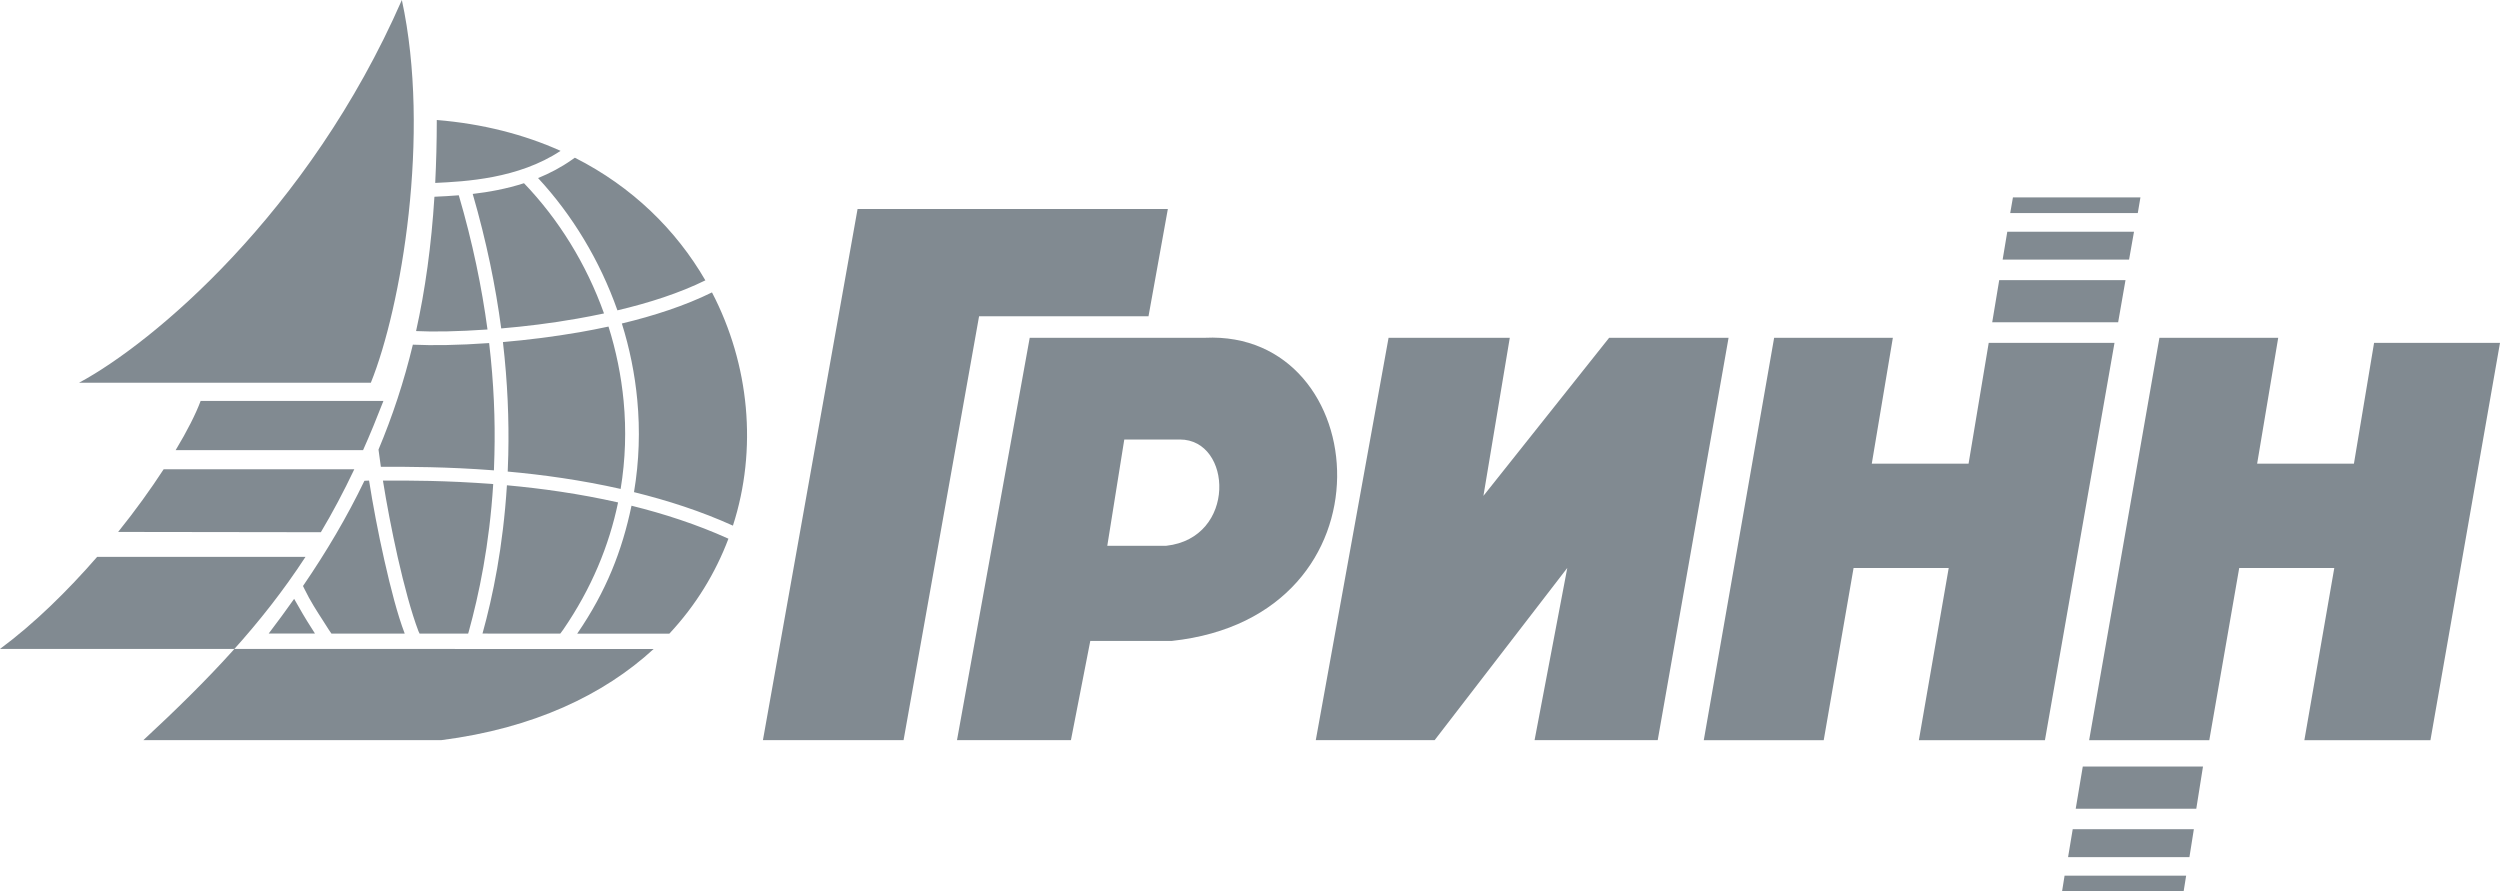 <?xml version="1.0" encoding="UTF-8"?> <svg xmlns="http://www.w3.org/2000/svg" xmlns:xlink="http://www.w3.org/1999/xlink" version="1.1" id="Слой_1" x="0px" y="0px" viewBox="0 0 350 124.78" style="enable-background:new 0 0 350 124.78;" xml:space="preserve"> <style type="text/css"> .st0{fill-rule:evenodd;clip-rule:evenodd;fill:#818A91;} </style> <g> <polygon class="st0" points="106.81,103.62 126.5,103.62 137.07,44.28 160.79,44.28 163.5,29.26 120.06,29.26 "></polygon> <polygon class="st0" points="184.21,103.62 194.4,47.29 211.37,47.29 207.68,69.42 225.28,47.29 242,47.29 232.08,103.62 214.84,103.62 219.42,79.51 200.85,103.62 "></polygon> <path class="st0" d="M281.81,27.64h17.85l-0.37,2.19h-17.86L281.81,27.64z M280.37,36.34l0.65-3.9h17.74l-0.69,3.9H280.37z M278.91,45.12l0.98-5.9h17.68l-1.03,5.9H278.91z M238.53,103.62l9.85-56.33H265l-2.95,17.62h13.55l2.82-16.91h17.61l-9.74,55.63 h-17.65l4.18-24.11h-13.32l-4.18,24.11H238.53z"></path> <path class="st0" d="M307.14,116.09l-0.62,3.91h-16.99l0.65-3.91H307.14z M308.42,107.31l-0.94,5.91H290.6l0.99-5.91H308.42z M292.48,103.62l9.84-56.33h16.63l-2.95,17.62h13.55l2.82-16.91H350l-9.74,55.63h-17.65l4.19-24.11h-13.31l-4.19,24.11H292.48z M305.71,124.78h-17.02l0.35-2.19h17.02L305.71,124.78z"></path> <path class="st0" d="M155.02,76.41l2.38-14.88h7.78c7.37,0,7.98,13.79-1.91,14.88H155.02z M149.93,103.62h-15.95l10.18-56.33h24.53 c23.66-1.13,27.25,39.02-4.65,42.44h-11.4L149.93,103.62z"></path> <path class="st0" d="M70.41,47.89c0.66,5.67,0.86,10.94,0.75,15.78c-0.02,0.8-0.05,1.58-0.08,2.35c4.91,0.44,10.31,1.19,15.81,2.43 c0.68-4.13,0.8-8.25,0.42-12.27c-0.34-3.59-1.06-7.09-2.12-10.46c-1.34,0.29-2.69,0.55-4.04,0.79 C77.45,47.15,73.78,47.6,70.41,47.89 M73.36,25.65c-2.48,0.8-4.95,1.24-7.18,1.5c1.93,6.66,3.21,12.95,3.99,18.83 c3.33-0.28,6.97-0.72,10.64-1.37c1.25-0.22,2.5-0.46,3.75-0.73C82.09,36.95,78.19,30.68,73.36,25.65z M78.48,21.12 c-5.93,3.92-13.34,4.29-17.55,4.49c0.14-2.83,0.22-5.76,0.22-8.81C67.61,17.33,73.4,18.84,78.48,21.12z M98.75,39.25 c-3.64,1.79-7.87,3.15-12.31,4.2c-2.47-7-6.32-13.35-11.11-18.52c1.62-0.66,3.21-1.49,4.72-2.55l0.43-0.3 C88.55,26.16,94.69,32.23,98.75,39.25z M52.99,62.94c1.94-4.62,3.56-9.48,4.81-14.69l0.18,0.01c2.47,0.12,6.18,0.08,10.5-0.23 c0.66,5.6,0.86,10.81,0.74,15.59c-0.02,0.76-0.04,1.5-0.07,2.23c-6.6-0.51-12.13-0.5-15.52-0.5h-0.31L52.99,62.94z M44.1,88.7 c-0.28-0.45-0.24-0.38-0.52-0.82c-0.89-1.38-1.52-2.49-2.4-4.04c-1.14,1.62-2.33,3.23-3.56,4.85H44.1z M56.66,88.7 c-1.02-2.68-1.94-6.24-2.86-10.31c-0.87-3.85-1.62-7.85-2.13-11.11l-0.65,0.03c-2.44,5.07-5.31,9.92-8.6,14.73l0.24,0.49 c0.77,1.59,1.67,2.98,2.53,4.31c0.3,0.46,0.59,0.92,0.86,1.35l0.35,0.51H56.66z M65.54,88.7l0.08-0.26 c1.43-5.18,2.9-12.15,3.43-20.67c-6.55-0.51-11.96-0.5-15.32-0.49h-0.12c0.5,3.15,1.23,6.98,2.06,10.69 c0.9,3.97,1.92,7.79,2.91,10.39l0.16,0.34H65.54z M78.44,88.7l0.41-0.55c3.95-5.75,6.43-11.77,7.68-17.81 c-5.4-1.22-10.72-1.96-15.56-2.4c-0.55,8.66-1.96,15.49-3.42,20.76H78.44z M101.98,75.42l-0.06-0.03 c-4.36-1.97-8.95-3.46-13.51-4.59c-1.3,6.25-3.51,11.95-7.6,17.91h12.9C97.43,84.73,100.17,80.21,101.98,75.42z M102.61,73.59 c3.45-10.69,2.33-22.54-2.93-32.65l-0.03,0.01c-3.73,1.84-8.09,3.26-12.59,4.34c1.08,3.45,1.82,7.05,2.16,10.72 c0.4,4.22,0.27,8.55-0.46,12.89C93.46,70.06,98.1,71.55,102.61,73.59z M58.25,46.35c1.28-5.76,2.14-11.97,2.57-18.8l0.1-0.01 c1.11-0.05,2.21-0.11,3.31-0.2c1.95,6.65,3.23,12.93,4.02,18.79C64.06,46.42,60.65,46.47,58.25,46.35z"></path> <path class="st0" d="M11.07,53.58C21.28,48.1,43.17,29.92,56.26,0c4.08,18.81-0.08,43.04-4.34,53.58H11.07z"></path> <path class="st0" d="M50.83,63.02H24.59c1.63-2.71,2.83-5.09,3.5-6.89h25.59C52.74,58.55,51.81,60.83,50.83,63.02 M44.92,74.51 c1.64-2.75,3.19-5.67,4.68-8.81l-26.69,0c-1.81,2.78-3.94,5.75-6.37,8.77L44.92,74.51z M32.82,90.85H0 c4.79-3.54,9.46-8.13,13.6-12.89h29.17c-6.17,9.46-13.49,17.12-22.7,25.66h41.71c12.91-1.65,22.76-6.35,29.73-12.76L32.82,90.85z"></path> </g> </svg> 